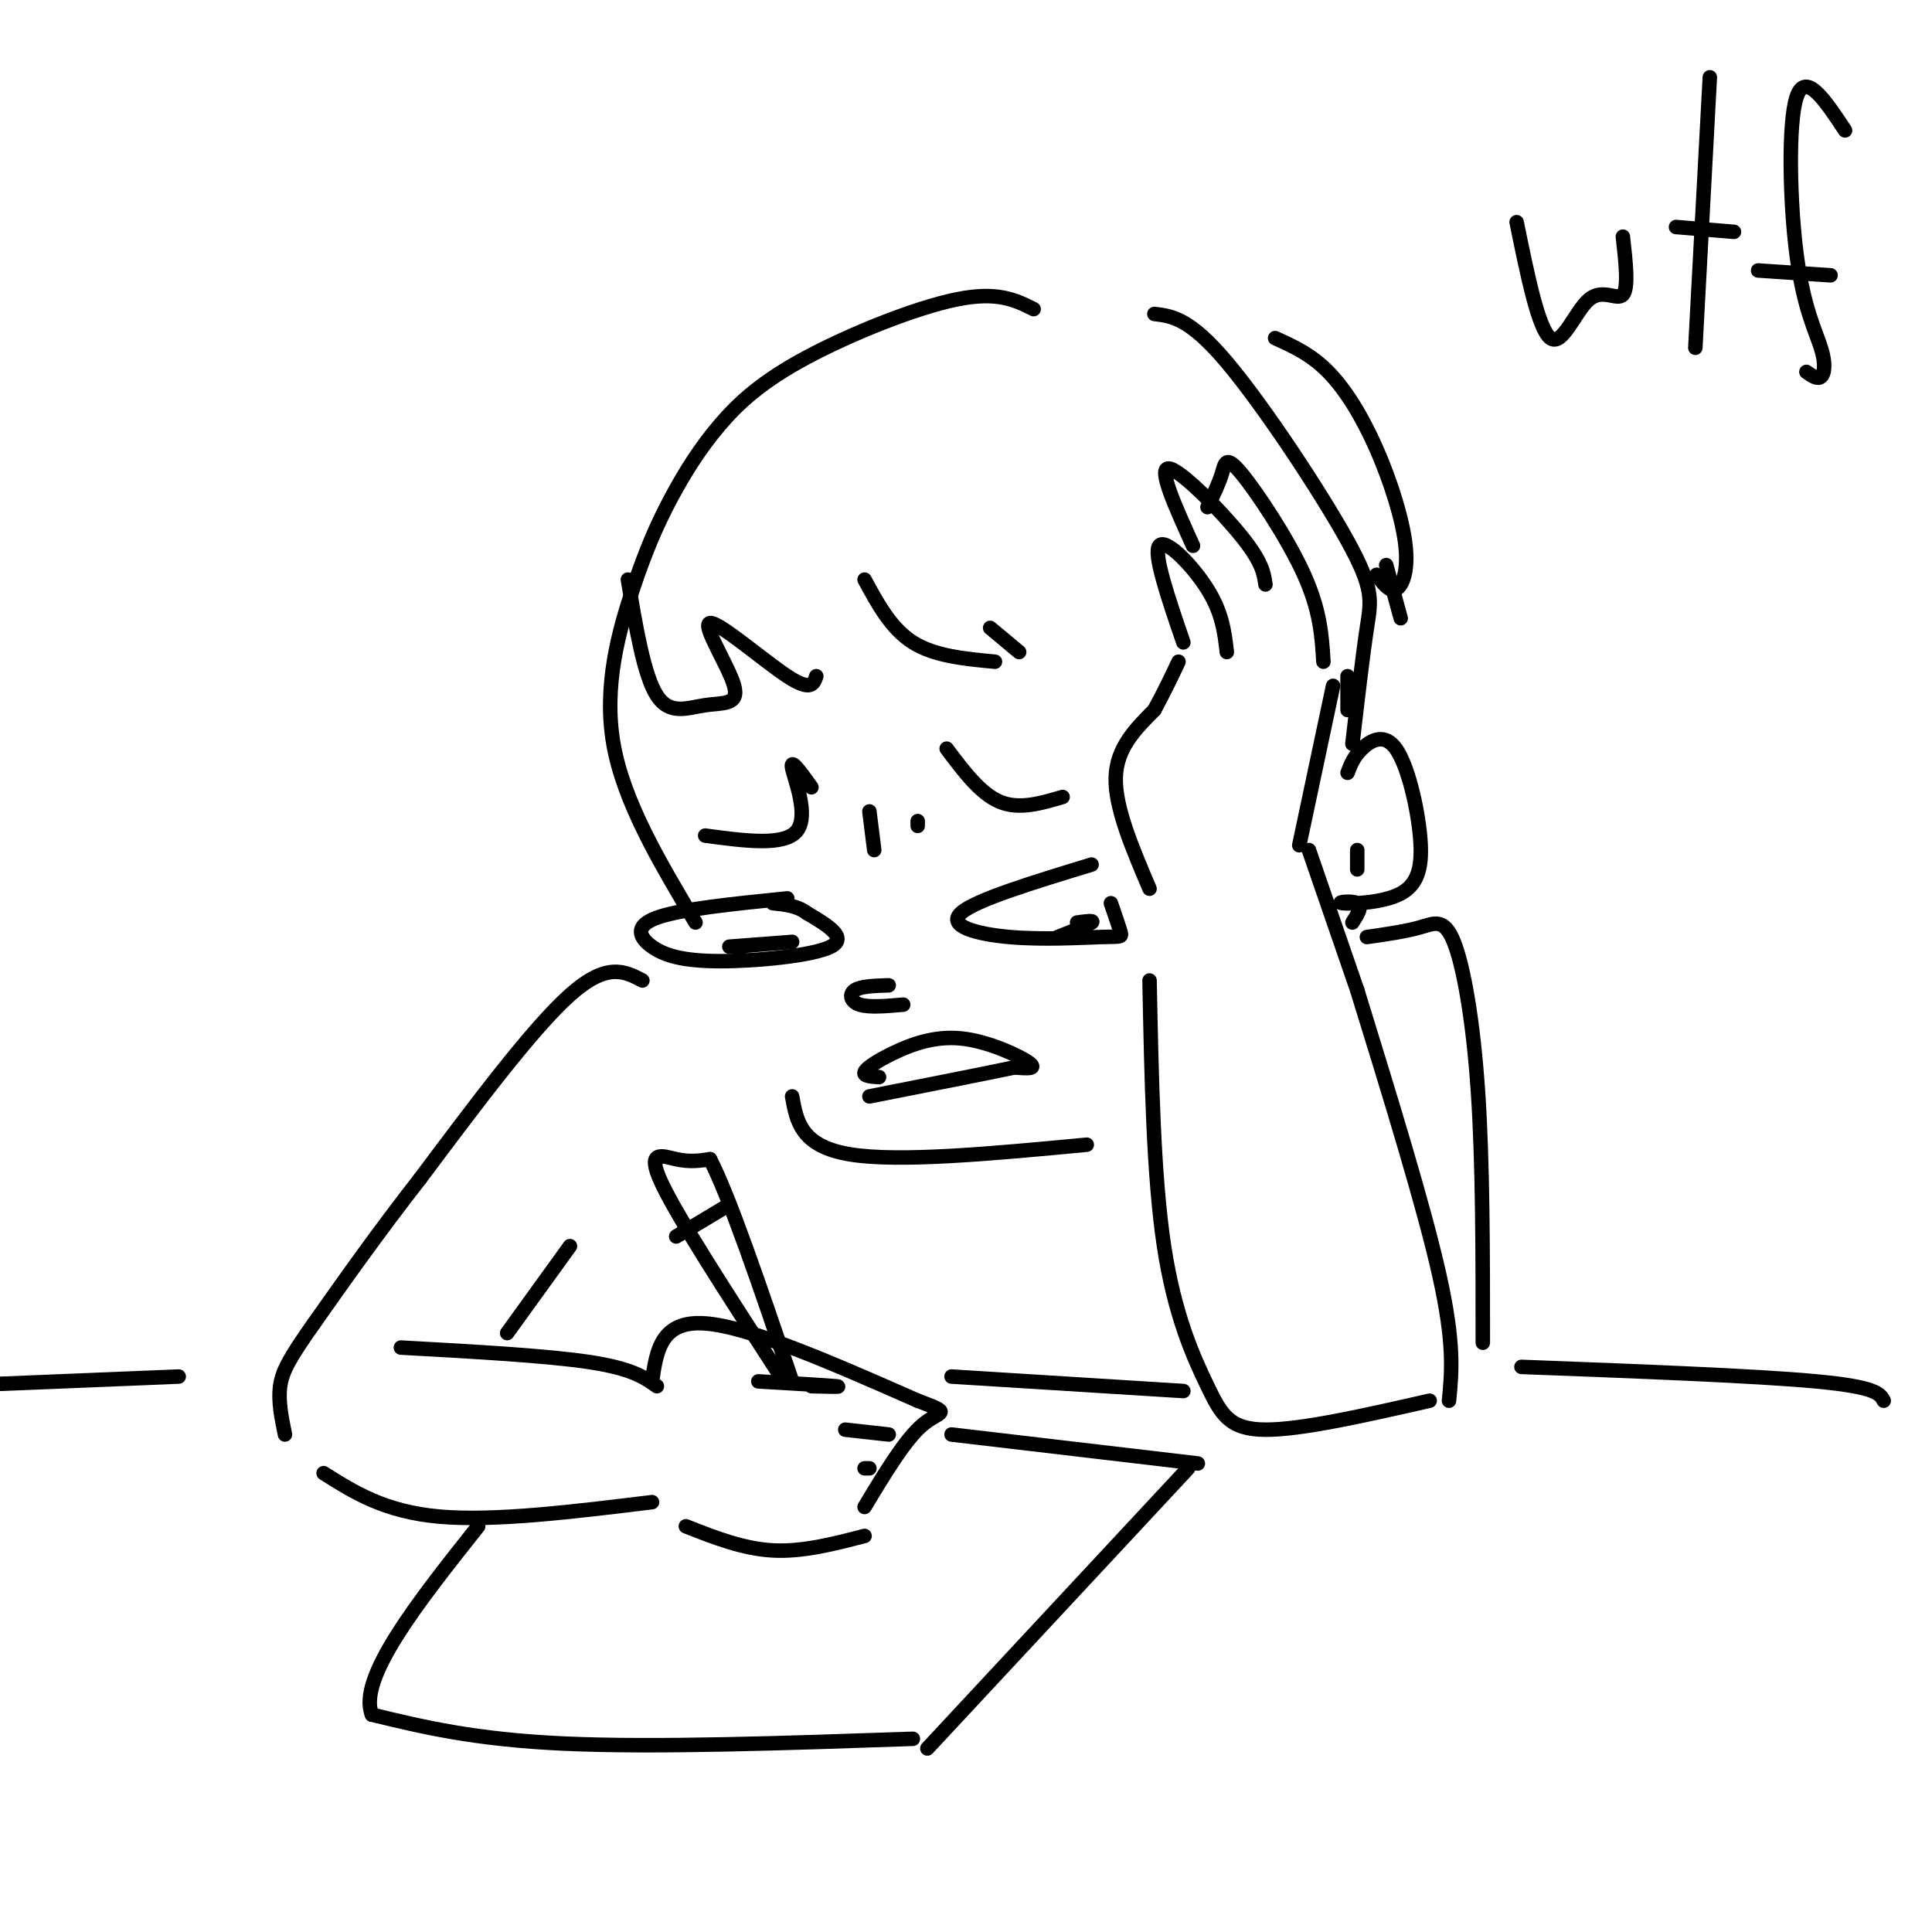 <svg viewBox='0 0 400 400' version='1.1' xmlns='http://www.w3.org/2000/svg' xmlns:xlink='http://www.w3.org/1999/xlink'><g fill='none' stroke='rgb(0,0,0)' stroke-width='3' stroke-linecap='round' stroke-linejoin='round'><path d='M214,64c-3.730,-1.874 -7.460,-3.748 -16,-2c-8.540,1.748 -21.892,7.119 -31,12c-9.108,4.881 -13.974,9.272 -18,14c-4.026,4.728 -7.213,9.793 -10,15c-2.787,5.207 -5.173,10.556 -8,19c-2.827,8.444 -6.093,19.984 -4,32c2.093,12.016 9.547,24.508 17,37'/><path d='M238,184c-3.583,-8.417 -7.167,-16.833 -7,-23c0.167,-6.167 4.083,-10.083 8,-14'/><path d='M239,147c2.167,-4.000 3.583,-7.000 5,-10'/><path d='M245,133c-3.133,-9.156 -6.267,-18.311 -5,-20c1.267,-1.689 6.933,4.089 10,9c3.067,4.911 3.533,8.956 4,13'/><path d='M247,113c-3.667,-8.089 -7.333,-16.178 -5,-16c2.333,0.178 10.667,8.622 15,14c4.333,5.378 4.667,7.689 5,10'/><path d='M250,105c1.179,-2.440 2.357,-4.881 3,-7c0.643,-2.119 0.750,-3.917 4,0c3.250,3.917 9.643,13.548 13,21c3.357,7.452 3.679,12.726 4,18'/><path d='M279,140c0.000,0.000 0.000,7.000 0,7'/><path d='M276,142c0.000,0.000 -7.000,33.000 -7,33'/><path d='M271,176c0.000,0.000 10.000,29.000 10,29'/><path d='M281,205c6.917,22.417 13.833,44.833 17,59c3.167,14.167 2.583,20.083 2,26'/><path d='M238,203c0.405,20.268 0.810,40.536 3,55c2.190,14.464 6.167,23.125 9,29c2.833,5.875 4.524,8.964 12,9c7.476,0.036 20.738,-2.982 34,-6'/><path d='M163,186c-11.065,1.115 -22.131,2.230 -27,4c-4.869,1.770 -3.542,4.196 -1,6c2.542,1.804 6.300,2.986 14,3c7.700,0.014 19.343,-1.139 23,-3c3.657,-1.861 -0.671,-4.431 -5,-7'/><path d='M167,189c-2.000,-1.500 -4.500,-1.750 -7,-2'/><path d='M226,179c-12.003,3.659 -24.006,7.317 -27,10c-2.994,2.683 3.022,4.389 10,5c6.978,0.611 14.917,0.126 19,0c4.083,-0.126 4.309,0.107 4,-1c-0.309,-1.107 -1.155,-3.553 -2,-6'/><path d='M154,196c0.000,0.000 -2.000,0.000 -2,0'/><path d='M151,196c6.417,-0.500 12.833,-1.000 13,-1c0.167,0.000 -5.917,0.500 -12,1'/><path d='M219,194c3.167,-1.250 6.333,-2.500 7,-3c0.667,-0.500 -1.167,-0.250 -3,0'/><path d='M146,173c8.222,1.111 16.444,2.222 19,-1c2.556,-3.222 -0.556,-10.778 -1,-13c-0.444,-2.222 1.778,0.889 4,4'/><path d='M180,168c0.000,0.000 1.000,8.000 1,8'/><path d='M190,170c0.000,0.000 0.000,1.000 0,1'/><path d='M196,155c3.500,4.667 7.000,9.333 11,11c4.000,1.667 8.500,0.333 13,-1'/><path d='M184,204c-2.867,0.089 -5.733,0.178 -7,1c-1.267,0.822 -0.933,2.378 1,3c1.933,0.622 5.467,0.311 9,0'/><path d='M182,223c-1.640,-0.099 -3.279,-0.198 -3,-1c0.279,-0.802 2.477,-2.308 6,-4c3.523,-1.692 8.372,-3.571 14,-3c5.628,0.571 12.037,3.592 14,5c1.963,1.408 -0.518,1.204 -3,1'/><path d='M210,221c-5.500,1.167 -17.750,3.583 -30,6'/><path d='M164,227c0.917,5.167 1.833,10.333 12,12c10.167,1.667 29.583,-0.167 49,-2'/><path d='M133,203c-3.667,-1.917 -7.333,-3.833 -15,3c-7.667,6.833 -19.333,22.417 -31,38'/><path d='M87,244c-8.833,11.333 -15.417,20.667 -22,30'/><path d='M65,274c-5.022,7.111 -6.578,9.889 -7,13c-0.422,3.111 0.289,6.556 1,10'/><path d='M83,279c15.083,0.833 30.167,1.667 39,3c8.833,1.333 11.417,3.167 14,5'/><path d='M135,286c0.917,-6.333 1.833,-12.667 11,-12c9.167,0.667 26.583,8.333 44,16'/><path d='M190,290c7.600,2.844 4.600,1.956 1,5c-3.600,3.044 -7.800,10.022 -12,17'/><path d='M142,316c5.917,2.333 11.833,4.667 18,5c6.167,0.333 12.583,-1.333 19,-3'/><path d='M161,284c-10.311,-15.911 -20.622,-31.822 -24,-39c-3.378,-7.178 0.178,-5.622 3,-5c2.822,0.622 4.911,0.311 7,0'/><path d='M147,240c4.000,7.667 10.500,26.833 17,46'/><path d='M140,256c0.000,0.000 10.000,-6.000 10,-6'/><path d='M157,286c7.083,0.417 14.167,0.833 16,1c1.833,0.167 -1.583,0.083 -5,0'/><path d='M175,296c0.000,0.000 9.000,1.000 9,1'/><path d='M179,304c0.000,0.000 1.000,0.000 1,0'/><path d='M135,311c-16.333,2.000 -32.667,4.000 -44,3c-11.333,-1.000 -17.667,-5.000 -24,-9'/><path d='M105,276c0.000,0.000 13.000,-18.000 13,-18'/><path d='M239,65c3.649,0.435 7.298,0.869 15,10c7.702,9.131 19.458,26.958 25,37c5.542,10.042 4.869,12.298 4,18c-0.869,5.702 -1.935,14.851 -3,24'/><path d='M279,160c0.632,-1.660 1.263,-3.320 3,-5c1.737,-1.680 4.579,-3.381 7,0c2.421,3.381 4.419,11.845 5,18c0.581,6.155 -0.257,10.000 -4,12c-3.743,2.000 -10.392,2.154 -12,2c-1.608,-0.154 1.826,-0.615 3,0c1.174,0.615 0.087,2.308 -1,4'/><path d='M281,176c0.000,0.000 0.000,4.000 0,4'/><path d='M283,194c4.000,-0.571 8.000,-1.143 11,-2c3.000,-0.857 5.000,-2.000 7,3c2.000,5.000 4.000,16.143 5,31c1.000,14.857 1.000,33.429 1,52'/><path d='M197,285c0.000,0.000 48.000,3.000 48,3'/><path d='M197,297c0.000,0.000 51.000,6.000 51,6'/><path d='M246,304c0.000,0.000 -54.000,58.000 -54,58'/><path d='M189,360c-26.667,0.917 -53.333,1.833 -72,1c-18.667,-0.833 -29.333,-3.417 -40,-6'/><path d='M77,355c-3.000,-7.500 9.500,-23.250 22,-39'/><path d='M315,283c24.250,0.917 48.500,1.833 61,3c12.500,1.167 13.250,2.583 14,4'/><path d='M37,285c0.000,0.000 -49.000,2.000 -49,2'/><path d='M130,120c1.658,9.925 3.315,19.850 6,24c2.685,4.150 6.396,2.526 10,2c3.604,-0.526 7.100,0.044 6,-4c-1.100,-4.044 -6.796,-12.704 -5,-13c1.796,-0.296 11.085,7.773 16,11c4.915,3.227 5.458,1.614 6,0'/><path d='M179,120c2.750,5.083 5.500,10.167 10,13c4.500,2.833 10.750,3.417 17,4'/><path d='M205,130c0.000,0.000 6.000,5.000 6,5'/><path d='M264,70c3.708,1.676 7.416,3.352 11,7c3.584,3.648 7.043,9.266 10,16c2.957,6.734 5.411,14.582 6,20c0.589,5.418 -0.689,8.405 -2,9c-1.311,0.595 -2.656,-1.203 -4,-3'/><path d='M287,117c0.000,0.000 3.000,11.000 3,11'/><path d='M314,46c2.262,11.089 4.524,22.179 7,24c2.476,1.821 5.167,-5.625 8,-8c2.833,-2.375 5.810,0.321 7,-1c1.190,-1.321 0.595,-6.661 0,-12'/><path d='M354,16c0.000,0.000 -3.000,56.000 -3,56'/><path d='M347,47c0.000,0.000 12.000,1.000 12,1'/><path d='M382,27c-4.080,-6.169 -8.159,-12.338 -10,-7c-1.841,5.338 -1.442,22.183 0,33c1.442,10.817 3.927,15.604 5,19c1.073,3.396 0.735,5.399 0,6c-0.735,0.601 -1.868,-0.199 -3,-1'/><path d='M364,56c0.000,0.000 15.000,1.000 15,1'/></g>
</svg>